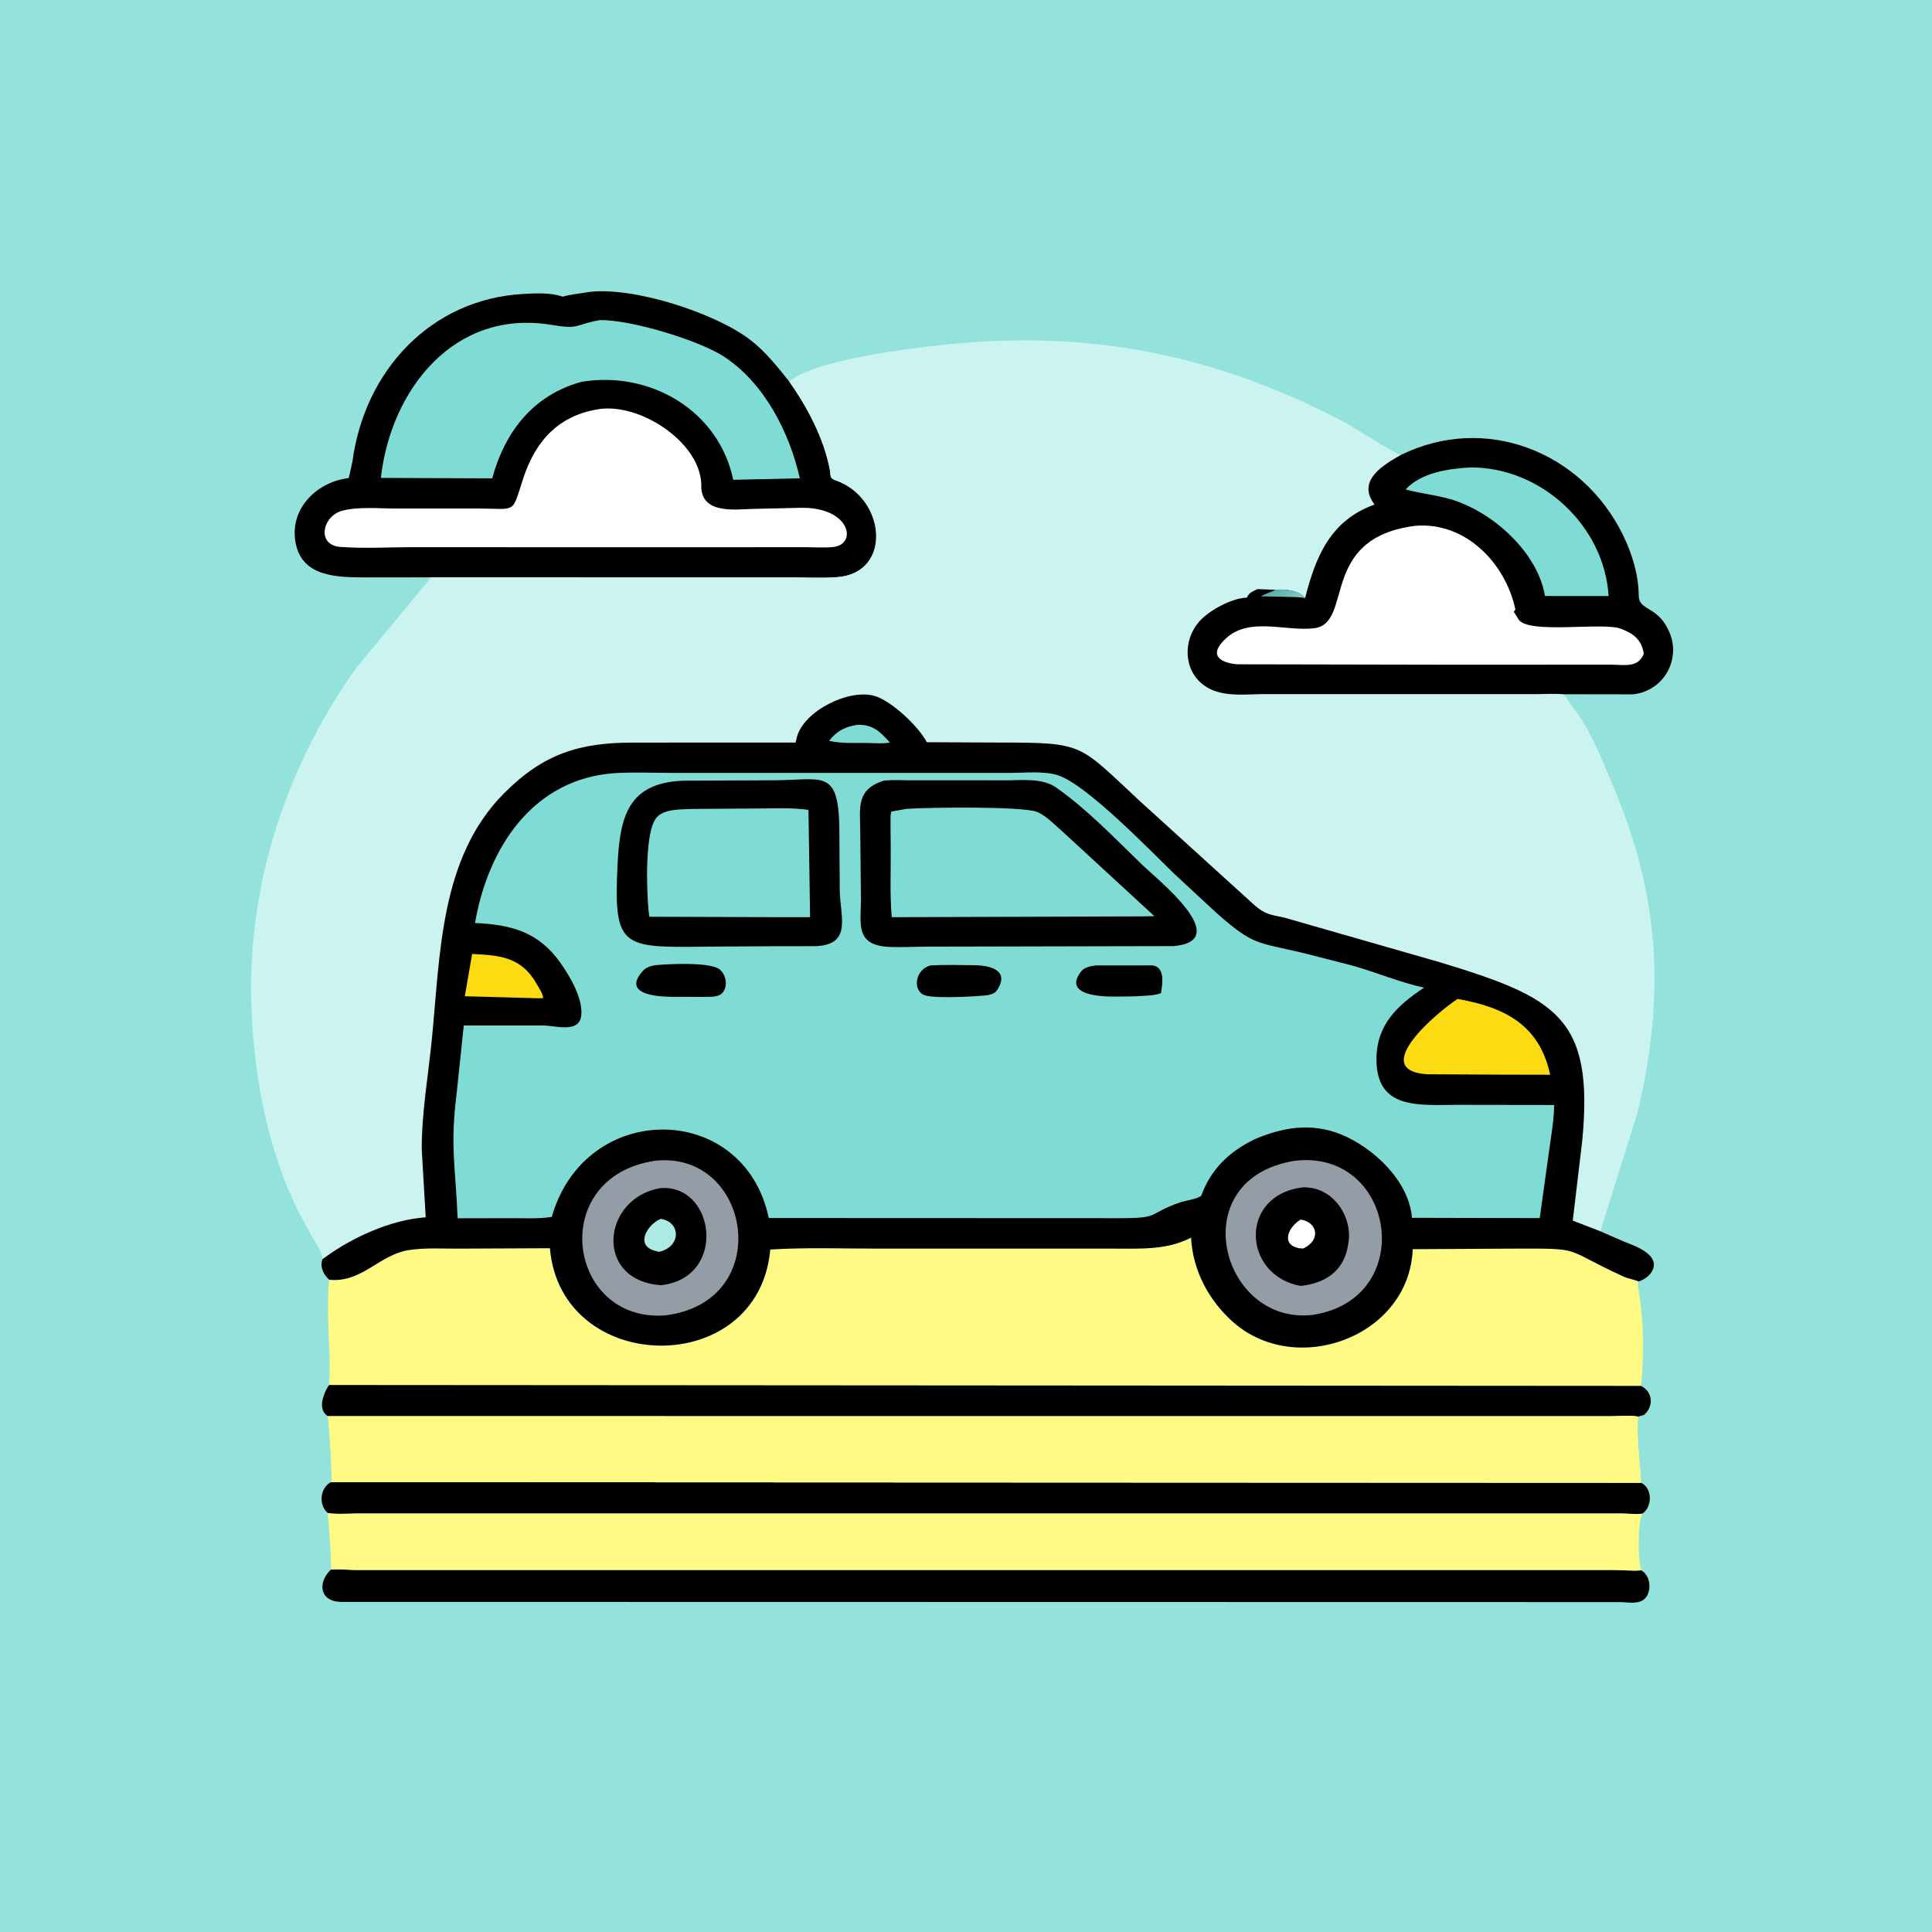 <svg xmlns="http://www.w3.org/2000/svg" fill="none" viewBox="0 0 4182 4182" height="4182" width="4182">
<rect fill="#93E2DB" height="4182" width="4182"></rect>
<path fill="black" d="M716.166 3397.61C733.869 3395.81 751.18 3398.19 768.877 3398.38L3491.7 3398.39C3511.63 3398.39 3532.71 3400.76 3552.46 3399.18C3576.09 3411.02 3577.22 3456.94 3550.82 3466.42C3537.31 3471.28 3522.8 3468.38 3508.73 3467.92L737.222 3467.44C691.163 3466.18 687.38 3424.93 716.166 3397.61Z"></path>
<path fill="#FEFA84" d="M716.212 3208.18L3552.06 3209.41C3577.04 3221.04 3577.18 3261.53 3555.23 3276.35C3544.58 3298.25 3545.2 3372.16 3552.46 3399.18C3532.71 3400.76 3511.63 3398.39 3491.7 3398.39L768.877 3398.38C751.18 3398.19 733.869 3395.81 716.166 3397.61C718.362 3387.04 711.134 3291.41 709.317 3274.92C688.876 3257.25 692.751 3220.83 716.212 3208.18Z"></path>
<path fill="black" d="M716.212 3208.18L3552.06 3209.41C3577.04 3221.04 3577.18 3261.53 3555.23 3276.35C3540.54 3278.25 3525.55 3276.16 3510.78 3275.78L773.484 3275.75C751.324 3276.19 731.575 3277.98 709.317 3274.92C688.876 3257.25 692.751 3220.83 716.212 3208.18Z"></path>
<path fill="black" d="M933.258 1249.7L794.893 1249.86C729.432 1249.75 647.624 1250.2 638.481 1165.52C630.994 1096.19 689.295 1042.28 754.906 1034.87L762.793 999.783C788.495 803.421 931.781 647.405 1132.68 636.277C1159.46 634.793 1190.47 633.057 1216.46 641.606L1218.16 642.187C1233.59 637.487 1250.25 636.182 1266.15 633.406L1274.21 632.079C1371.84 619.882 1548.52 677.917 1623.53 735.294C1656.27 760.336 1682.59 793.612 1708.23 825.607C1747.47 881.311 1783.38 948.497 1796.16 1016.36C1799.13 1032.13 1794.91 1034.88 1809.77 1040.12C1917.42 1078.05 1932.86 1240.5 1811.73 1249.34C1778.14 1251.79 1742.95 1249.8 1709.23 1249.82L933.258 1249.7Z"></path>
<path fill="white" d="M1301.1 884.991L1305.99 884.534C1395.56 878.031 1517.49 961.685 1518.06 1050.7L1517.91 1054.68C1520.11 1113.33 1592.62 1102.59 1629.3 1101.55L1731.99 1099.25C1840.53 1096.39 1857.61 1178.98 1802.71 1184.15C1782.76 1186.02 1761.52 1184.49 1741.42 1184.49L1240.62 1184.57L894.414 1184.42C842.421 1184.4 787.966 1187.77 736.202 1183.8C684.752 1179.85 697.352 1116.73 741.463 1105.32C775.83 1096.44 820.784 1100.79 856.315 1100.72L1034.09 1100.7C1121.22 1101.08 1106.53 1113.77 1133.39 1033.19C1160.62 951.478 1212.16 896.891 1301.1 884.991Z"></path>
<path fill="#7FDCD4" d="M1298.87 692.804C1367.13 692.222 1511.64 736.535 1564.91 770.537C1653.53 827.117 1708.91 935.466 1731.3 1035.37L1587.12 1038.54C1555.92 888.859 1407.62 801.95 1258.9 826.457C1155.22 854.871 1093.4 932.865 1065.47 1035.43L824.444 1034.47C845.794 843.271 983.329 668.082 1193.61 703.24C1256.41 713.742 1242.92 702.658 1298.87 692.804Z"></path>
<path fill="#FEFA84" d="M712.474 2770.1C784.731 2777.25 820.876 2714.63 887.324 2705.58L890.774 2705.09C922.514 2700.85 956.568 2702.79 988.57 2702.76L1190.39 2701.85C1213.68 2978.39 1642.01 2986.69 1667.3 2704.7C1742.97 2699.86 1820.04 2702.66 1895.88 2702.67L2412.74 2702.74C2469.49 2702.7 2526.62 2705.95 2578.25 2678.93C2581.77 2749.23 2615.7 2813.5 2667.59 2860.28C2803.99 2983.26 3050.14 2894.46 3057.98 2703.91L3282.99 2702.71C3429.23 2702.5 3380.99 2702.02 3513.56 2762.9C3524.44 2767.9 3536.33 2769.3 3546.95 2773.87C3543.63 2782.16 3546.86 2792.32 3548.21 2800.9C3558.27 2864.97 3558.91 2935.82 3552.08 2999.87C3577.43 3012.27 3580.69 3044.08 3558.49 3062.88L3545.86 3066.37C3541.56 3114.38 3550.24 3161.78 3552.06 3209.41L716.212 3208.18L717.134 3207.23C719.976 3194.92 712.278 3081.16 709.507 3065.48C695.79 3056.56 694.771 3040.54 699.345 3025.71L700.398 3022.42C703.286 3012.96 706.671 3006.21 712.259 2997.99C717.689 2927.06 704.502 2849.18 712.474 2770.1Z"></path>
<path fill="black" d="M712.259 2997.98L3552.08 2999.87C3577.43 3012.27 3580.69 3044.08 3558.49 3062.88L3545.86 3066.37C3526.89 3062.99 3503.15 3065.63 3483.6 3065.63L709.507 3065.48C695.79 3056.56 694.771 3040.54 699.345 3025.71L700.398 3022.42C703.286 3012.96 706.671 3006.21 712.259 2997.98Z"></path>
<path fill="#FEFA84" d="M709.507 3065.48L3483.6 3065.63C3503.15 3065.63 3526.88 3062.99 3545.86 3066.37C3541.56 3114.38 3550.24 3161.78 3552.06 3209.41L716.212 3208.18L717.133 3207.23C719.976 3194.92 712.278 3081.16 709.507 3065.48Z"></path>
<path fill="#CBF3F0" d="M1708.23 825.607C1770.92 773.589 2015.14 747.808 2095.11 741.6C2384.55 719.126 2640.6 774.634 2897.52 907.333C2943.33 930.99 2985.74 962.586 3031.79 985.067C3214.38 894.695 3423.62 976.885 3512.53 1156.89C3532.55 1197.43 3546.96 1243.99 3547.23 1289.37C3547.41 1321.82 3586.5 1311.7 3610.67 1362.13L3612.1 1365.05C3640.82 1426.14 3601.5 1496.56 3533.98 1503.05L3385.11 1502.83L3424.76 1559.1C3451.12 1601.36 3469.8 1649.85 3489.39 1695.55C3592.35 1935.53 3606.11 2151.29 3544.37 2409.17L3464.12 2665.23L3514.74 2687.22C3533.83 2694.85 3556.54 2702.61 3571.18 2717.73C3592.43 2739.68 3571.83 2766.07 3546.95 2773.87C3536.33 2769.3 3524.43 2767.9 3513.56 2762.9C3380.99 2702.02 3429.23 2702.5 3282.99 2702.71L3057.98 2703.91C3050.14 2894.46 2803.99 2983.26 2667.59 2860.28C2615.7 2813.5 2581.77 2749.23 2578.25 2678.93C2526.62 2705.95 2469.49 2702.7 2412.74 2702.74L1895.88 2702.67C1820.04 2702.66 1742.97 2699.86 1667.3 2704.7C1642.01 2986.69 1213.68 2978.39 1190.39 2701.85L988.57 2702.75C956.568 2702.79 922.515 2700.85 890.774 2705.09L887.324 2705.58C820.876 2714.63 784.731 2777.25 712.474 2770.1C699.999 2758.56 692.144 2742.99 697.856 2725.78C697.555 2710.44 682.616 2689.36 674.983 2676.18L649.196 2628.75C578.35 2490.3 548.549 2325.5 543.968 2170.56C536.312 1911.64 620.693 1657.55 770.191 1446.88L933.258 1249.7L1709.23 1249.82C1742.95 1249.8 1778.14 1251.79 1811.73 1249.34C1932.87 1240.5 1917.42 1078.05 1809.77 1040.12C1794.91 1034.88 1799.13 1032.13 1796.16 1016.36C1783.38 948.497 1747.47 881.311 1708.23 825.607Z"></path>
<path fill="black" d="M3031.79 985.067C3214.38 894.695 3423.62 976.885 3512.53 1156.89C3532.55 1197.43 3546.96 1243.99 3547.23 1289.37C3547.41 1321.82 3586.5 1311.7 3610.67 1362.13L3612.1 1365.06C3640.82 1426.14 3601.5 1496.56 3533.98 1503.05L3385.11 1502.83C3365.45 1501.06 3344.66 1502.51 3324.82 1502.5L2727.82 1502.56C2687.38 1503.39 2639.7 1508.68 2605.21 1482.78C2561.35 1449.83 2560.76 1386.31 2595 1346.33C2615.55 1322.34 2665.29 1294.56 2698.82 1293.7L2701.75 1288.62C2705.36 1282.09 2715.61 1278.47 2722.09 1275.13L2760.82 1276.71C2780.15 1274.65 2812.56 1277.68 2825.01 1294.82C2847.73 1205.05 2879.83 1126.27 2975.32 1092.17L2972.39 1087.93C2939.4 1038.88 2993.85 1006.81 3031.79 985.067Z"></path>
<path fill="url(#paint0_linear_1_489)" d="M2760.82 1276.71C2780.15 1274.65 2812.56 1277.68 2825.01 1294.82C2815.72 1292.26 2804.24 1292.6 2794.56 1292.13L2729.19 1290.83C2738.95 1285.22 2748.14 1282.62 2757.92 1278.08L2760.82 1276.71Z"></path>
<path fill="#7FDCD4" d="M3182.65 1011.81C3336.07 1010.89 3472.73 1138.02 3481.99 1290.22L3344.23 1290.11L3343.74 1287.58C3326.58 1190.9 3223.09 1101.28 3130.79 1078.1C3101.56 1070.77 3071.65 1067.38 3042.57 1059.47C3076.12 1022.89 3135.59 1014.5 3182.65 1011.81Z"></path>
<path fill="white" d="M3062.94 1138.23C3171.92 1128.6 3258.85 1218.76 3280.18 1319.25L3276.84 1324.35L3286.35 1339.59C3304.55 1374.18 3468.06 1345.86 3508.53 1360.92L3511.52 1362.13C3537.54 1372.44 3553.65 1385.95 3558.11 1415.22C3545.56 1446.68 3515.59 1438.7 3487.01 1438.74L3131.59 1438.83L2679.13 1437.95C2652.03 1436.34 2617.84 1424.27 2642.79 1393.4C2694.15 1329.85 2777.1 1367.68 2844.2 1359.93C2931.35 1349.86 2852.78 1165.28 3062.94 1138.23Z"></path>
<path fill="black" d="M697.855 2725.78L703.808 2721.46C763.597 2677.86 846.408 2640.27 921.455 2634.97L912.927 2488.74C912.568 2410.03 926.585 2330.81 934.486 2252.49C953.045 2068.41 951.222 1857.46 1091.09 1717.11C1177.21 1630.71 1255.01 1607.5 1370.59 1607.41L1722.22 1607.33L1724.8 1595.9C1739.89 1538.62 1837.77 1490.31 1893.18 1506.44C1928.88 1516.83 1987.8 1571.38 2006.17 1606.61L2163.99 1607.34C2350.48 1607.18 2334.27 1611.16 2469.34 1735.87L2715.54 1959.43C2738.41 1979.56 2750.7 1980.01 2780.44 1986.37L3116.18 2082.73C3367.93 2159.31 3450.98 2201.12 3424.81 2470.11L3404.41 2642.15L3464.12 2665.23L3514.74 2687.22C3533.83 2694.85 3556.54 2702.61 3571.18 2717.73C3592.43 2739.68 3571.83 2766.07 3546.95 2773.87C3536.33 2769.3 3524.43 2767.9 3513.56 2762.9C3380.99 2702.02 3429.23 2702.5 3282.99 2702.71L3057.98 2703.91C3050.14 2894.46 2803.99 2983.26 2667.59 2860.28C2615.7 2813.5 2581.77 2749.23 2578.25 2678.93C2526.62 2705.95 2469.49 2702.7 2412.74 2702.74L1895.88 2702.67C1820.04 2702.66 1742.97 2699.86 1667.3 2704.7C1642.01 2986.69 1213.68 2978.39 1190.39 2701.85L988.569 2702.75C956.568 2702.79 922.514 2700.85 890.774 2705.09L887.323 2705.58C820.876 2714.63 784.731 2777.25 712.474 2770.1C699.998 2758.56 692.143 2742.99 697.855 2725.78Z"></path>
<path fill="#7FDCD4" d="M1855.84 1568.91L1859.76 1568.87C1892.07 1569.48 1905.63 1585.06 1926.44 1607.27C1910.28 1610.29 1890.76 1608.23 1874.21 1608.22C1848.01 1607.96 1820.27 1609.67 1794.66 1603.59C1811.47 1582.14 1829.06 1573.1 1855.84 1568.91Z"></path>
<path fill="#FDDB12" d="M1021.94 2064.95C1082.62 2067.88 1128.5 2071.43 1161.58 2129.64C1165.29 2136.17 1177.14 2154.13 1175.27 2160.74L1163.44 2160.78L1006.16 2156.47L1021.94 2064.95Z"></path>
<path fill="#FDDB12" d="M3155.06 2162.35C3258.14 2180.33 3332.74 2219.45 3355.46 2326.38L3243.99 2326.14L3088.5 2325.35C2961.05 2316.31 3113.3 2189.24 3155.06 2162.35Z"></path>
<path fill="#949DA6" d="M1418.22 2512.54C1626.87 2490.16 1679.37 2818.21 1439.78 2847.29C1227.51 2863 1183.22 2547.09 1418.22 2512.54Z"></path>
<path fill="black" d="M1430.06 2571.75C1548.55 2563.27 1574.72 2765.89 1431 2781.96C1284.52 2771.95 1302.87 2592.63 1430.06 2571.75Z"></path>
<path fill="#ACEAE4" d="M1430.12 2638.29C1473.99 2644.82 1475.17 2698.68 1426.48 2709.81L1415.96 2707.02C1374.66 2694.38 1401.39 2650.52 1430.12 2638.29Z"></path>
<path fill="#949DA6" d="M2803.33 2512.56C3021.01 2487.6 3069.61 2811.01 2841.98 2846.16C2641.97 2869.88 2559.01 2550.75 2803.33 2512.56Z"></path>
<path fill="black" d="M2823.37 2569.89L2834.54 2570.9C2889.56 2577.19 2926.71 2635.15 2919.16 2687.76L2918.59 2691.59C2910.59 2749.28 2871.85 2777.05 2815.65 2783.52C2688.08 2760.92 2681.11 2583.7 2823.37 2569.89Z"></path>
<path fill="white" d="M2815.05 2639.96C2851.05 2644.61 2860.98 2684 2820.72 2702.61L2811.05 2701.78C2771.87 2693.48 2788.96 2655.9 2815.05 2639.96Z"></path>
<path fill="#7FDCD4" d="M1333.58 1673.36C1374.5 1671.2 1416.47 1673.04 1457.47 1673.03L2187.79 1673C2219.89 1673.01 2262.09 1668.17 2292.35 1678.94C2355.08 1701.26 2492.17 1843.35 2540.98 1890.69L2635.61 1978.36C2713.02 2045.81 2718.28 2038.85 2819.07 2062.37L2926.47 2089.84C2978.5 2104.54 3030.12 2126.37 3082.6 2137.96C3025.73 2175.26 2980.21 2217.4 2979.5 2291.04C2978.43 2402.51 3070.63 2391.66 3153.16 2391.55L3364.18 2391.86C3363.64 2427.05 3356.83 2463.09 3352.23 2497.94L3332.89 2636.71L3056.34 2636.06C3050.02 2555.87 2971.98 2483.44 2902.12 2455.26C2838.79 2429.72 2776.29 2439.98 2715.36 2466.22C2660.19 2493.3 2621 2530.73 2600.06 2588.62C2588.69 2596.29 2566.96 2598.29 2553.18 2603.13C2481.4 2628.29 2514.36 2636.95 2423.53 2636.85L1664.07 2636.54C1611.01 2383.48 1267.31 2379.67 1194.34 2634.05C1166.48 2638.57 1136.28 2636.84 1108.13 2636.83L990.608 2637.09C986.23 2526.94 974.088 2481.83 988.216 2368.92L1003.85 2219.86L1177.37 2219.81C1201.66 2220.12 1252.35 2236.27 1257.87 2200.45C1263.58 2163.44 1233.56 2113 1212.99 2083.95C1165.33 2016.59 1105.07 2001.21 1028.23 1997.98C1056.11 1836.03 1153.22 1684.31 1333.58 1673.36Z"></path>
<path fill="black" d="M2013.86 2089.87C2045.25 2087.91 2077.54 2089.08 2109.01 2089.3C2142.48 2089.55 2185.83 2099.57 2158.95 2142.24C2153.84 2150.34 2146.98 2151.96 2138.14 2154.18C2114.96 2156.88 2018.22 2162.7 1999.18 2153.33C1974.59 2141.23 1982.33 2097.77 2013.86 2089.87Z"></path>
<path fill="black" d="M2370.54 2089.83L2494.33 2089.7C2522.64 2092.83 2516.29 2130.44 2512.99 2149.77C2500.25 2154.35 2488.39 2154.94 2475 2155.6C2455.36 2157.33 2436.41 2156.88 2416.78 2157.16C2388.41 2157.58 2298.85 2155.99 2340.23 2102.81C2347.59 2093.36 2359.56 2091.79 2370.54 2089.83Z"></path>
<path fill="black" d="M1434.63 2087.95C1461.01 2086.4 1539.7 2082.91 1558.44 2098.91C1572.1 2110.58 1576.43 2136.67 1562.84 2150.18C1553.79 2159.18 1534.89 2157.43 1522.98 2157.95L1466.75 2157.67C1440.75 2158.05 1342.35 2158.39 1390.19 2103.08C1401.95 2089.47 1418.03 2089.12 1434.63 2087.95Z"></path>
<path fill="black" d="M1479.35 1689.84L1673.36 1688.99C1779.21 1688.89 1813.39 1663.17 1816.81 1786.4L1817.69 1925.54C1817.8 1981.98 1846.45 2044.42 1765.96 2048.1L1677.71 2048.17L1527.55 2049.14C1344.99 2051.32 1328.05 2051.93 1336.8 1870.95C1341.92 1765.16 1360.87 1694.5 1479.35 1689.84Z"></path>
<path fill="#7FDCD4" d="M1499.68 1751L1638.62 1750.09C1675.34 1750.02 1713.62 1747.87 1750.01 1753.11L1753.51 1985.26L1659.27 1985.22L1405.55 1984.33L1403.89 1971.72C1399.63 1925.51 1395.1 1798.73 1421.65 1769.17C1438.7 1750.19 1475.8 1752.35 1499.68 1751Z"></path>
<path fill="black" d="M1914.03 1689.55C1931.79 1687.77 1950.69 1689.01 1968.56 1689L2177.8 1689.03C2212.82 1689.1 2255.91 1683.51 2286.16 1704.71C2353.14 1751.65 2413.75 1815.21 2472.53 1872.07C2505.16 1903.64 2672.29 2035.99 2540.39 2047.94L2006 2049.12C1978.49 2049.13 1950.24 2051.04 1922.83 2049.53C1847.11 2045.36 1865 1994.42 1863.51 1938.34L1862.06 1799.99C1861.84 1748.91 1852.08 1708.51 1914.03 1689.55Z"></path>
<path fill="#7FDCD4" d="M1961.97 1750.9L1963.87 1750.76C2015.13 1747.48 2208.8 1745.34 2242.94 1756.88C2262.5 1763.49 2283.49 1785.95 2299.27 1799.39L2498.79 1983.12L2467.46 1983.61L1930.28 1985.34C1926.07 1937.37 1928.36 1888.77 1928.06 1840.67L1927.62 1781.62C1927.76 1773.64 1926.95 1764.33 1929.39 1756.75L1961.97 1750.9Z"></path>
<defs>
<linearGradient gradientUnits="userSpaceOnUse" y2="1303.73" x2="2787.15" y1="1271.45" x1="2767.56" id="paint0_linear_1_489">
<stop stop-color="#5FAAAA"></stop>
<stop stop-color="#7CCAC2" offset="1"></stop>
</linearGradient>
</defs>
</svg>
